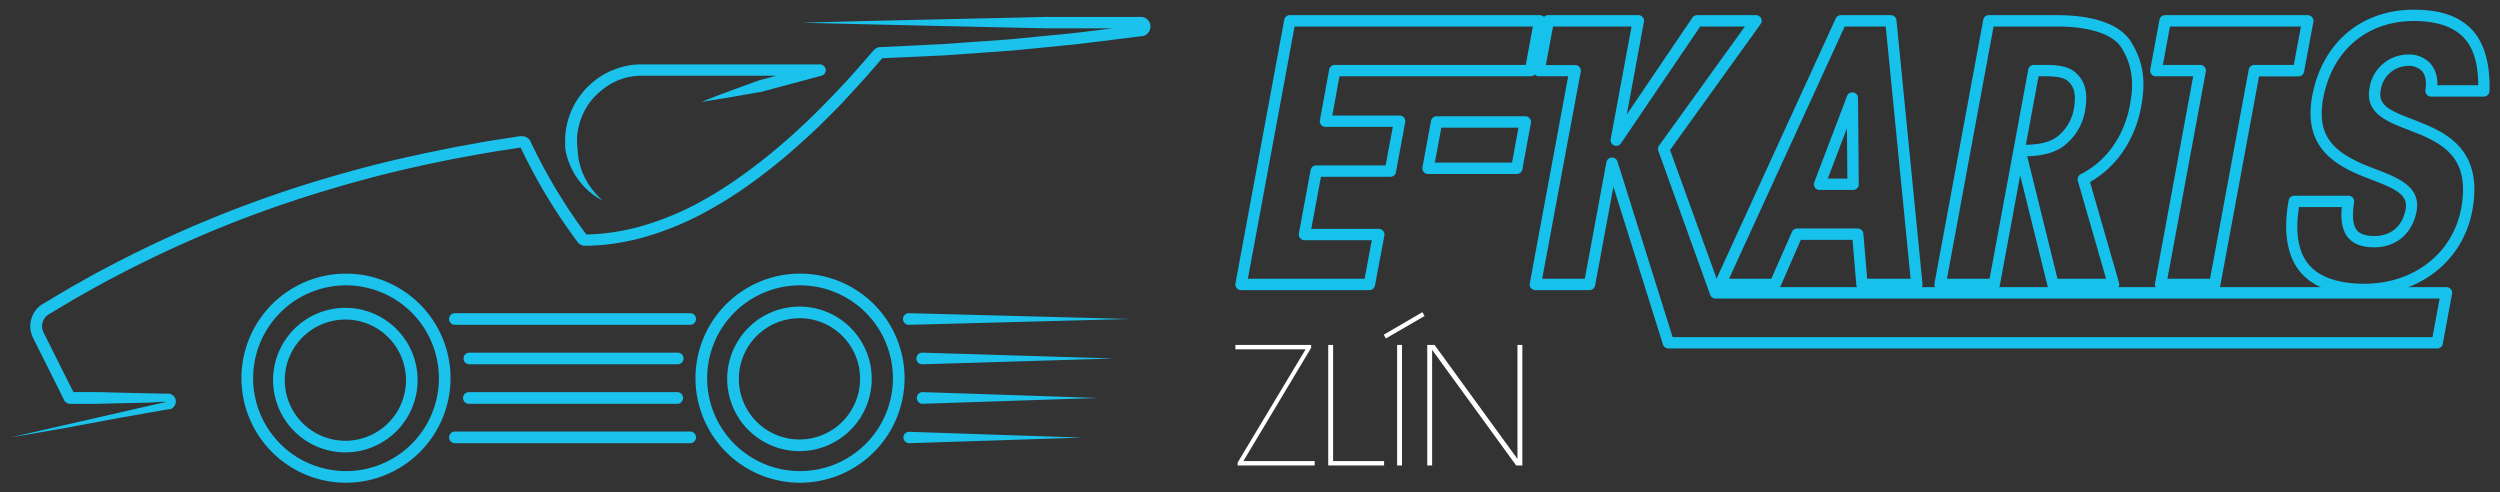 <svg xmlns="http://www.w3.org/2000/svg" viewBox="0 0 660 130"><rect x="0" y="0" width="660" height="130" fill="#333333" stroke="none"/><title>Logo_min_barevne</title><g id="Layer_1" data-name="Layer 1"><g id="LINE"><path d="M240.09,114l45.64,1.53L240.09,117a1.54,1.54,0,0,1-1.59-1.49A1.52,1.52,0,0,1,240,114,.21.21,0,0,1,240.09,114Z" fill="#1ac2ec"/></g><g id="LINE-2" data-name="LINE"><path d="M243.63,103.52l46.27,1.54-46.27,1.54a1.54,1.54,0,0,1-.1-3.08Z" fill="#1ac2ec"/></g><g id="LINE-3" data-name="LINE"><path d="M243.63,93.1l50.45,1.54-50.45,1.53a1.54,1.54,0,1,1-.09-3.07Z" fill="#1ac2ec"/></g><g id="LINE-4" data-name="LINE"><path d="M240.09,82.68l58.16,1.53-58.16,1.54a1.54,1.54,0,1,1-.08-3.07Z" fill="#1ac2ec"/></g><g id="POLYLINE"><path d="M182.34,85.75H120.22a1.54,1.54,0,1,1,0-3.07h62.12a1.54,1.54,0,0,1,0,3.07Z" fill="#1ac2ec"/></g><g id="POLYLINE-2" data-name="POLYLINE"><path d="M178.79,96.17h-55a1.54,1.54,0,0,1,0-3.07h55a1.54,1.54,0,1,1,0,3.07Z" fill="#1ac2ec"/></g><g id="POLYLINE-3" data-name="POLYLINE"><path d="M178.79,106.6h-55a1.54,1.54,0,0,1,0-3.08h55a1.54,1.54,0,1,1,0,3.08Z" fill="#1ac2ec"/></g><g id="POLYLINE-4" data-name="POLYLINE"><path d="M182.34,117H120.22a1.54,1.54,0,1,1,0-3.07h62.12a1.54,1.54,0,0,1,0,3.07Z" fill="#1ac2ec"/></g><g id="SPLINE"><path d="M211.06,119.1A19.08,19.08,0,1,1,230.14,100,19.1,19.1,0,0,1,211.06,119.1Zm0-35.08a16,16,0,1,0,16,16A16,16,0,0,0,211.06,84Z" fill="#1ac2ec"/></g><g id="SPLINE-2" data-name="SPLINE"><path d="M91.18,119.43a19.08,19.08,0,1,1,19.07-19.07A19.09,19.09,0,0,1,91.18,119.43Zm0-35.07a16,16,0,1,0,16,16A16,16,0,0,0,91.18,84.36Z" fill="#1ac2ec"/></g><g id="SPLINE-3" data-name="SPLINE"><path d="M2.75,115.48,17,112.23,31.18,109l13.13-3a0,0,0,0,0,0,.08l-1.66,0L39,106.3l-7.29.16c-2.43.05-4.85.13-7.28.16-1.22,0-2.43,0-3.65,0h-2.1l-.22,0a1.64,1.64,0,0,1-.44-.09,2.15,2.15,0,0,1-.78-.47,1.87,1.87,0,0,1-.29-.34l-.12-.2,0-.08-.4-.82c-2.14-4.36-4.34-8.69-6.5-13L9.1,89.94l-.41-.82A6.82,6.82,0,0,1,8.27,88a6.72,6.72,0,0,1,.29-4.61,6.57,6.57,0,0,1,1.3-2,7.32,7.32,0,0,1,.88-.78l.49-.32.39-.24,3.14-1.87,3.15-1.87c1.05-.62,2.12-1.2,3.19-1.8,2.13-1.19,4.24-2.42,6.41-3.53a314.28,314.28,0,0,1,54-22.54C90.79,45.59,100.22,43,109.75,41l1.78-.41,1.79-.37,3.59-.73c1.19-.24,2.38-.5,3.58-.72l3.6-.65c2.4-.43,4.8-.89,7.21-1.24l3.62-.56,1.8-.29.46-.07.22,0a3,3,0,0,1,.54,0,2.6,2.6,0,0,1,1.9,1l0,0a1.65,1.65,0,0,1,.15.25,144.27,144.27,0,0,0,14.82,24.72l.13.21a.54.54,0,0,0-.37-.25h.76l2-.09c1.31-.09,2.61-.22,3.9-.4a60.09,60.09,0,0,0,7.7-1.58,76.22,76.22,0,0,0,14.65-5.83A106.59,106.59,0,0,0,197,45.52a147.28,147.28,0,0,0,12.37-10.07c2-1.78,3.92-3.62,5.83-5.48s3.75-3.79,5.6-5.72,3.65-3.9,5.42-5.91l2.63-3,1.32-1.52.33-.38a3,3,0,0,1,.73-.65,2.52,2.52,0,0,1,1.18-.37l.54,0L249,11.64l16-1.14c1.34-.08,2.67-.21,4-.34l4-.4,8-.78c2.67-.23,5.33-.58,8-.91l8-1,4-.49h0l-.06,0a.31.31,0,0,0-.1,0,.37.37,0,0,0-.16.17.5.5,0,0,0,.36.73H284.18c-2.69,0-5.38,0-8.06,0l-32.24-.72-16.12-.37L211.63,6l16.13-.43,16.12-.37,32.25-.73c2.69,0,5.37,0,8.06,0h17a1.63,1.63,0,0,1,.31,0,2.57,2.57,0,0,1,1.9,3.79,2.53,2.53,0,0,1-.84.91,2.38,2.38,0,0,1-.55.28l-.3.09-.26,0-4,.5-8,1c-2.67.32-5.34.68-8,.91l-8,.79-4,.39c-1.34.13-2.68.26-4,.35l-16.12,1.14-16.13.74-.47,0a.44.44,0,0,0,.22-.07c.29-.26-.15.2-.32.41l-1.33,1.53-2.66,3.05c-1.78,2-3.65,4-5.47,6s-3.78,3.87-5.68,5.79-3.91,3.76-5.93,5.57A150.44,150.44,0,0,1,198.83,48,109.28,109.28,0,0,1,185,56.64a79.24,79.24,0,0,1-15.25,6.07,65.56,65.56,0,0,1-8.09,1.66c-1.37.19-2.74.32-4.12.41-.69,0-1.38.08-2.07.1h-1l-.31,0a2.68,2.68,0,0,1-1.15-.46,2.65,2.65,0,0,1-.79-.92l.13.21a146.69,146.69,0,0,1-15.13-25.25l.17.28a.52.52,0,0,0,.35.18h.09l-.23,0-.45.07-1.79.28-3.58.56c-2.39.35-4.77.8-7.15,1.22l-3.57.65c-1.19.22-2.37.48-3.56.71l-3.55.73-1.78.37-1.76.4c-9.45,2.08-18.8,4.6-28,7.5A309.39,309.39,0,0,0,29,73.77c-2.15,1.1-4.24,2.31-6.35,3.48-1.06.6-2.12,1.18-3.16,1.78l-3.11,1.86-3.12,1.86-.39.23-.27.18a4.81,4.81,0,0,0-.48.42,3.84,3.84,0,0,0-.71,1.07,3.67,3.67,0,0,0-.15,2.51,3.37,3.37,0,0,0,.23.6l.41.81.81,1.63c2.18,4.34,4.33,8.7,6.53,13l.42.81v0l-.06-.1a.8.8,0,0,0-.15-.17,1.09,1.09,0,0,0-.39-.23.79.79,0,0,0-.22,0h2c1.22,0,2.43,0,3.65,0,2.43,0,4.85.11,7.28.15l7.29.17,3.64.08.91,0H44c.16,0,.23,0,.62,0a2.16,2.16,0,0,1,1.5,1,2.13,2.13,0,0,1,.18,1.79,2.11,2.11,0,0,1-1.24,1.27,1.11,1.11,0,0,1-.22.07l-.18,0-.22,0-.45.08-1.8.32-3.58.63-7.18,1.27L17.11,113Z" fill="#1ac2ec"/></g><g id="SPLINE-4" data-name="SPLINE"><path d="M211.21,127.44a27.6,27.6,0,1,1,27.6-27.59A27.63,27.63,0,0,1,211.21,127.44Zm0-52.11a24.52,24.52,0,1,0,24.52,24.52A24.55,24.55,0,0,0,211.21,75.33Z" fill="#1ac2ec"/></g><g id="SPLINE-5" data-name="SPLINE"><path d="M91.35,127.44a27.6,27.6,0,1,1,27.59-27.59A27.63,27.63,0,0,1,91.35,127.44Zm0-52.11a24.52,24.52,0,1,0,24.52,24.52A24.55,24.55,0,0,0,91.35,75.33Z" fill="#1ac2ec"/></g><g id="SPLINE-6" data-name="SPLINE"><path d="M159.1,52.94a18.52,18.52,0,0,1-8.34-8.75,19.36,19.36,0,0,1-1.11-3,14.25,14.25,0,0,1-.36-1.57,10.66,10.66,0,0,1-.09-1.6,20.25,20.25,0,0,1,7.87-16.78,19.23,19.23,0,0,1,5.6-3.07A19.46,19.46,0,0,1,168.94,17c.55,0,1,0,1.53,0h45.95A1.54,1.54,0,0,1,218,18.52,1.52,1.52,0,0,1,216.82,20L209,22.1c-2.6.7-5.21,1.38-7.81,2.11l-8,1.39-4,.67-4,.62,3.8-1.48,3.8-1.43,7.64-2.78c2.61-.67,5.21-1.38,7.82-2.07L216,17l.39,3H170.47c-.5,0-1,0-1.44,0a16.72,16.72,0,0,0-5.33,1A16.27,16.27,0,0,0,159,23.69a18.11,18.11,0,0,0-3.73,3.94A18.35,18.35,0,0,0,153,32.55a16.55,16.55,0,0,0-.65,5.38c.08.9.16,1.8.22,2.71a16.87,16.87,0,0,0,.49,2.72c.1.46.27.89.4,1.34s.32.89.53,1.31a17.48,17.48,0,0,0,1.33,2.53A20.16,20.16,0,0,0,159.1,52.94Z" fill="#1ac2ec"/></g><path d="M328.25,121.72h18.83v1.16H326.74v-.77l17.93-29.88H326.14V91.07h20v.77Z" fill="#fff"/><path d="M350.65,91.07h1.29v30.65H365.4v1.16H350.65Z" fill="#fff"/><path d="M375.5,82.42l.6,1-10.23,5.94-.56-1Zm-6.66,8.65h1.29v31.81h-1.29Z" fill="#fff"/><path d="M400.61,121.16V91.07h1.29v31.81h-1.63L378.08,92.36v30.52h-1.29V91.07h1.94Z" fill="#fff"/><g id="POLYLINE-5" data-name="POLYLINE"><path d="M643.43,92H440.48a1.52,1.52,0,0,1-1.44-1L425.94,49.3l-4.83,26.06a1.5,1.5,0,0,1-1.47,1.23h-14.3a1.51,1.51,0,0,1-1.48-1.77L414,20.14h-7.73a1.5,1.5,0,0,1-1.48-1.77l2.45-13.18A1.49,1.49,0,0,1,408.7,4h23.83a1.5,1.5,0,0,1,1.15.54A1.44,1.44,0,0,1,434,5.74l-4.52,24.47L446.81,4.63A1.48,1.48,0,0,1,448.05,4h15.53a1.49,1.49,0,0,1,1.21,2.37l-23.9,33.23L454,75.8H645.87a1.52,1.52,0,0,1,1.15.54,1.54,1.54,0,0,1,.32,1.24L644.9,90.75A1.5,1.5,0,0,1,643.43,92ZM441.58,89h200.6l1.88-10.18H452.9a1.5,1.5,0,0,1-1.42-1l-13.68-38a1.5,1.5,0,0,1,.19-1.39L460.65,7h-11.8L427.94,37.83a1.5,1.5,0,0,1-2.72-1.12L430.73,7H410l-1.89,10.17h7.73a1.49,1.49,0,0,1,1.15.54,1.45,1.45,0,0,1,.32,1.23L407.14,73.59h11.25l5.7-30.76a1.52,1.52,0,0,1,1.39-1.23,1.5,1.5,0,0,1,1.52,1Z" fill="#16c1eb"/></g><g id="SPLINE-7" data-name="SPLINE"><path d="M624.21,77.91c-7.89,0-13.62-2.08-17-6.18s-4.52-10.57-3-18.84a1.49,1.49,0,0,1,1.47-1.22H620a1.5,1.5,0,0,1,1.14.52,1.53,1.53,0,0,1,.35,1.21c-.58,3.71-.33,6.14.78,7.43.84,1,2.35,1.47,4.6,1.47,4.38,0,7.37-2.57,8.22-7.06.69-3.87-2.73-5.39-8.83-7.73-1.1-.43-2.23-.86-3.35-1.33C615.41,43,608.1,38,610.41,25.42,613,11.32,623.33,2.56,637.28,2.56c6.88,0,11.84,1.68,15.17,5.13s5,8.94,4.78,16.36a1.51,1.51,0,0,1-1.5,1.45H641.8a1.49,1.49,0,0,1-1.13-.52,1.46,1.46,0,0,1-.35-1.2c.33-2.21,0-3.94-.9-5a4.7,4.7,0,0,0-3.73-1.37,7.39,7.39,0,0,0-7.18,6.38c-.74,4,2.33,5.38,8.29,7.66,1.24.48,2.52,1,3.81,1.53,7.44,3.21,14.7,8.42,12.08,22.62C650.19,68.94,638.75,77.91,624.21,77.91ZM606.94,54.67c-1.06,6.74-.21,11.83,2.55,15.14s7.76,5.1,14.72,5.1c13,0,23.3-8,25.53-19.85,2.1-11.43-2.6-16-10.32-19.33-1.23-.53-2.48-1-3.69-1.48-5.61-2.15-11.4-4.37-10.17-11a10.33,10.33,0,0,1,10.13-8.85,7.62,7.62,0,0,1,6,2.41,8.13,8.13,0,0,1,1.75,5.68h10.81c0-5.81-1.3-10-4-12.73s-7-4.21-13-4.21c-12.41,0-21.58,7.82-23.92,20.41-1.82,9.89,2.74,14,10.69,17.45,1.08.45,2.18.87,3.26,1.29,5.83,2.24,11.87,4.56,10.7,11.07-1.11,5.88-5.39,9.52-11.17,9.52-3.18,0-5.43-.82-6.88-2.52s-2.06-4.36-1.69-8.11Z" fill="#16c1eb"/></g><g id="POLYLINE-6" data-name="POLYLINE"><path d="M584.7,76.59H570.4a1.5,1.5,0,0,1-1.48-1.77L579,20.14h-9.87a1.5,1.5,0,0,1-1.47-1.77l2.45-13.18A1.49,1.49,0,0,1,571.62,4h37.63a1.5,1.5,0,0,1,1.48,1.77l-2.45,13.17a1.5,1.5,0,0,1-1.47,1.23H596.39L586.17,75.36A1.5,1.5,0,0,1,584.7,76.59Zm-12.5-3h11.25l10.22-55.22a1.5,1.5,0,0,1,1.47-1.23h10.42L607.45,7H572.87L571,17.14h9.86a1.51,1.51,0,0,1,1.48,1.77Z" fill="#16c1eb"/></g><g id="SPLINE-8" data-name="SPLINE"><path d="M558,76.59H542a1.51,1.51,0,0,1-1.46-1.14l-7.21-29.16-5.38,29.07a1.5,1.5,0,0,1-1.48,1.23h-14.3a1.5,1.5,0,0,1-1.47-1.77L523.58,5.19A1.49,1.49,0,0,1,525.05,4h18.07c9.57,0,16.43,2.41,19.31,6.79,3.26,5,4.17,10.46,2.86,17.2a30.8,30.8,0,0,1-4.16,11,26.67,26.67,0,0,1-9.37,9.08l7.66,26.58a1.51,1.51,0,0,1-.24,1.32A1.49,1.49,0,0,1,558,76.59Zm-14.82-3H556l-7.45-25.84a1.52,1.52,0,0,1,.77-1.76,23.27,23.27,0,0,0,9.29-8.59,27.65,27.65,0,0,0,3.74-10c1.15-5.95.39-10.71-2.42-15C557.65,9,551.53,7,543.12,7H526.3L514,73.59h11.25l10.21-55.22a1.5,1.5,0,0,1,1.48-1.23h3.29c4.06,0,6.55.73,8.06,2.36,2.88,2.75,2.71,6.47,2.17,9.74a14.85,14.85,0,0,1-5.15,8.92c-1.95,1.68-4.78,2.69-8.36,3-.62.05-1.16.07-1.77.08Zm-5-53.45-3.35,18.07c.69,0,1.23,0,1.88-.09,2-.14,4.81-.66,6.67-2.27a11.74,11.74,0,0,0,4.12-7.17c.59-3.52.2-5.59-1.36-7.07-.93-1-2.85-1.47-5.92-1.47Z" fill="#16c1eb"/></g><g id="POLYLINE-7" data-name="POLYLINE"><path d="M489.21,50.15h-8.84a1.49,1.49,0,0,1-1.24-.65,1.47,1.47,0,0,1-.16-1.38l8.65-22.77a1.51,1.51,0,0,1,1.67-.94,1.48,1.48,0,0,1,1.23,1.46l.19,22.77a1.49,1.49,0,0,1-.43,1.07A1.52,1.52,0,0,1,489.21,50.15Zm-6.67-3h5.16l-.11-13.27Z" fill="#16c1eb"/></g><g id="POLYLINE-8" data-name="POLYLINE"><path d="M506.05,76.59H491.56a1.5,1.5,0,0,1-1.49-1.37l-1-11.9H475.42L470,75.69a1.5,1.5,0,0,1-1.37.9H454.12a1.5,1.5,0,0,1-1.36-2.13L484.65,4.84A1.5,1.5,0,0,1,486,4h13.18a1.5,1.5,0,0,1,1.49,1.35l6.87,69.62a1.51,1.51,0,0,1-.39,1.16A1.49,1.49,0,0,1,506.05,76.59Zm-13.11-3H504.4L497.83,7H487L456.46,73.59h11.17l5.44-12.37a1.51,1.51,0,0,1,1.37-.9h16a1.51,1.51,0,0,1,1.49,1.38Z" fill="#16c1eb"/></g><g id="POLYLINE-9" data-name="POLYLINE"><path d="M361.5,76.59H327.63a1.5,1.5,0,0,1-1.47-1.77L339.05,5.19A1.49,1.49,0,0,1,340.52,4h66a1.5,1.5,0,0,1,1.15.54A1.48,1.48,0,0,1,408,5.74l-2.44,13.17A1.5,1.5,0,0,1,404,20.14H353.63l-1.9,10.36H369.5a1.49,1.49,0,0,1,1.15.54,1.45,1.45,0,0,1,.32,1.23l-2.44,13.17a1.49,1.49,0,0,1-1.48,1.23H348.73l-2.55,13.75H364a1.49,1.49,0,0,1,1.15.54,1.44,1.44,0,0,1,.32,1.23L363,75.36A1.5,1.5,0,0,1,361.5,76.59Zm-32.06-3h30.82l1.89-10.17H344.38a1.49,1.49,0,0,1-1.15-.54,1.51,1.51,0,0,1-.33-1.24L346,44.9a1.5,1.5,0,0,1,1.47-1.23h18.33L367.7,33.5H349.93a1.5,1.5,0,0,1-1.15-.54,1.48,1.48,0,0,1-.32-1.23l2.44-13.36a1.5,1.5,0,0,1,1.48-1.23H402.8L404.68,7H341.77Z" fill="#16c1eb"/></g><g id="POLYLINE-10" data-name="POLYLINE"><path d="M400.43,45.93H377a1.5,1.5,0,0,1-1.15-.54,1.44,1.44,0,0,1-.32-1.23l2.25-12.23a1.52,1.52,0,0,1,1.48-1.23h23.43a1.5,1.5,0,0,1,1.47,1.77L401.9,44.7A1.5,1.5,0,0,1,400.43,45.93Zm-21.63-3h20.38l1.7-9.23H380.51Z" fill="#16c1eb"/></g></g></svg>